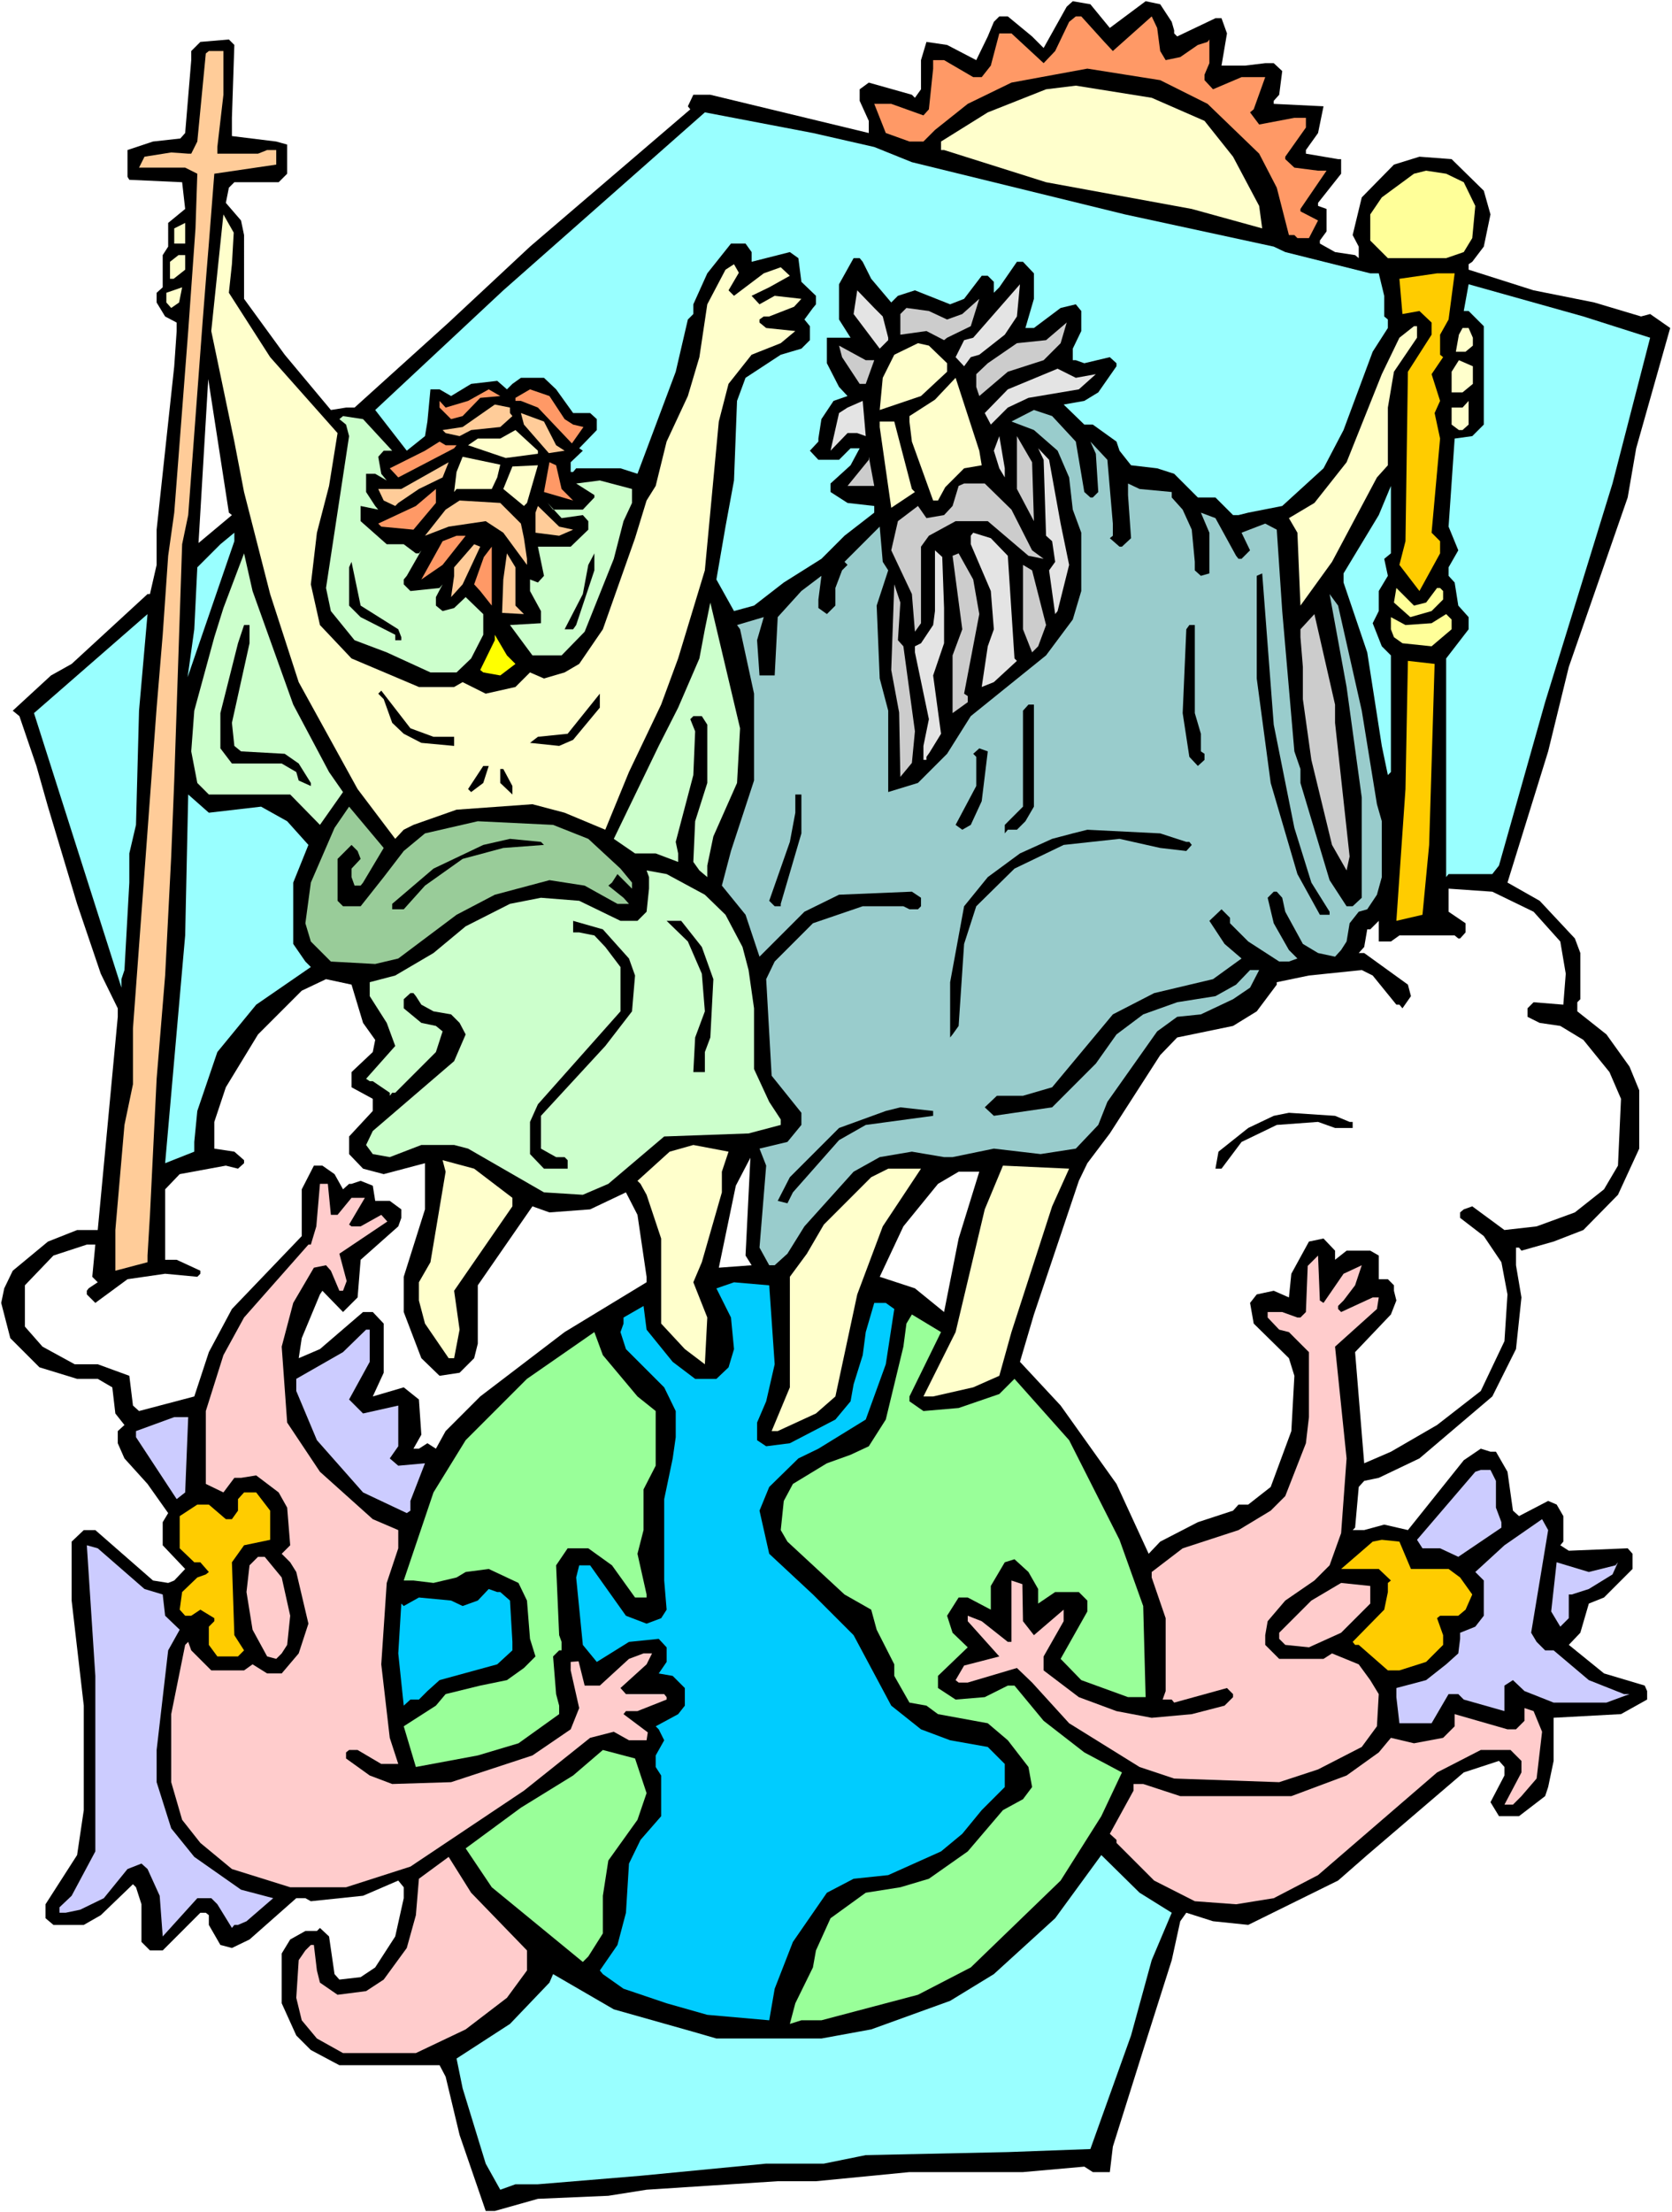 <?xml version="1.0" encoding="UTF-8" standalone="no"?>
<svg
   version="1.0"
   width="117.737mm"
   height="155.711mm"
   id="svg117"
   sodipodi:docname="Jesus &amp; God in Heaven.wmf"
   xmlns:inkscape="http://www.inkscape.org/namespaces/inkscape"
   xmlns:sodipodi="http://sodipodi.sourceforge.net/DTD/sodipodi-0.dtd"
   xmlns="http://www.w3.org/2000/svg"
   xmlns:svg="http://www.w3.org/2000/svg">
  <rect width="100%" height="100%" fill="#808080" stroke="none"/>
  <sodipodi:namedview
     id="namedview117"
     pagecolor="#ffffff"
     bordercolor="#000000"
     borderopacity="0.25"
     inkscape:showpageshadow="2"
     inkscape:pageopacity="0.0"
     inkscape:pagecheckerboard="0"
     inkscape:deskcolor="#d1d1d1"
     inkscape:document-units="mm" />
  <defs
     id="defs1">
    <pattern
       id="WMFhbasepattern"
       patternUnits="userSpaceOnUse"
       width="6"
       height="6"
       x="0"
       y="0" />
  </defs>
  <path
     style="fill:#ffffff;fill-opacity:1;fill-rule:evenodd;stroke:none"
     d="M 0,588.515 H 444.99 V 0 H 0 Z"
     id="path1" />
  <path
     style="fill:#000000;fill-opacity:1;fill-rule:evenodd;stroke:none"
     d="m 295.367,7.433 9.533,-7.11 3.878,0.808 3.07,4.686 0.646,2.262 v 0.808 l 0.808,0.808 10.18,-4.848 h 1.616 l 1.454,4.04 -1.454,8.564 h 6.302 l 5.332,-0.646 h 2.262 l 2.262,2.101 -0.808,6.302 -1.454,1.616 v 0.808 l 13.25,0.646 -1.454,7.11 -3.232,4.525 v 0.97 l 8.564,1.454 h 0.808 v 3.878 l -6.14,7.756 v 0.808 l 2.262,0.808 v 5.979 l -1.777,2.424 v 0.808 l 4.039,2.262 5.332,0.808 0.969,0.808 v -3.07 l -1.616,-3.07 2.424,-10.019 8.564,-8.726 6.786,-2.101 8.564,0.646 8.564,8.403 1.777,6.302 -1.777,8.564 -3.07,4.04 -0.969,0.646 v 1.454 l 17.289,5.494 16.158,3.232 12.442,3.717 2.424,-0.646 5.332,3.717 -9.048,31.995 -2.262,13.089 -15.673,45.084 -5.494,22.461 -10.826,34.904 8.564,4.848 9.372,10.019 1.454,3.878 v 12.281 l -0.808,0.808 v 2.424 l 7.756,6.14 6.14,8.564 2.585,6.302 v 15.513 l -5.655,12.281 -9.21,9.372 -7.917,3.07 -8.564,2.424 -0.646,-0.808 h -0.808 v 4.686 l 1.454,8.564 -1.454,13.735 -6.302,12.604 -19.39,16.482 -10.826,5.171 -3.878,0.808 -1.454,1.616 -0.969,10.827 -0.646,0.646 h 3.07 l 5.332,-1.454 6.302,1.454 14.865,-18.583 4.524,-3.07 2.585,0.808 h 1.454 l 3.07,5.333 1.454,10.342 1.616,1.454 7.756,-4.04 2.262,0.97 1.777,3.07 v 6.787 l -0.808,0.97 2.262,1.454 15.673,-0.646 1.293,1.454 v 4.04 l -7.594,7.595 -4.039,1.616 -2.262,7.756 -3.07,3.232 9.372,7.595 10.826,3.232 0.646,1.454 v 2.262 l -6.948,3.878 -17.935,0.97 v 11.473 l -1.454,6.948 -0.808,2.424 -6.948,5.332 h -5.332 l -2.262,-3.717 3.716,-7.11 v -2.262 l -1.454,-1.616 -9.372,3.07 -25.691,21.976 -7.756,6.787 -23.914,11.796 -9.372,-0.97 -7.109,-2.262 -1.616,2.262 -2.262,10.342 -7.594,23.915 -8.079,25.693 -0.808,6.787 h -4.524 l -2.262,-1.454 -16.32,1.454 h -30.215 l -24.883,2.424 h -10.18 l -34.901,2.262 -10.18,1.616 -18.743,0.808 -11.472,3.232 h -2.424 l -6.948,-20.199 -3.716,-15.513 -1.616,-3.07 H 90.323 l -7.594,-4.04 -3.878,-3.878 -3.878,-8.564 v -13.25 l 2.262,-3.717 4.039,-2.262 h 3.07 l 0.808,-0.808 2.424,2.262 1.454,10.019 1.293,1.454 5.655,-0.646 3.878,-2.585 5.332,-8.241 2.262,-10.18 v -2.909 l -1.454,-1.778 -9.372,4.04 -13.896,1.454 -1.454,-0.808 h -2.424 l -12.442,10.988 -4.686,2.262 -3.07,-0.808 -3.07,-5.333 v -2.585 L 54.775,508.85 H 53.321 L 43.303,518.869 H 39.91 l -2.262,-2.262 v -10.019 l -1.454,-4.525 -0.808,-0.808 -8.564,8.241 -4.524,2.585 h -8.079 l -2.101,-1.778 v -3.717 l 8.402,-13.089 1.777,-11.958 V 453.748 L 19.066,425.793 v -15.674 l 3.232,-3.07 h 3.07 l 15.35,13.412 4.039,0.646 1.616,-0.646 2.908,-3.07 -5.978,-6.302 v -6.14 l 1.454,-2.424 -5.494,-7.756 -6.14,-6.787 -1.777,-4.04 v -3.232 l 1.777,-1.616 -2.424,-3.07 -0.808,-6.948 -3.878,-2.262 h -5.494 l -10.018,-3.07 -7.756,-7.756 -2.424,-9.372 0.808,-3.878 2.262,-4.686 9.372,-7.756 7.756,-3.07 h 5.494 l 5.332,-56.718 v -2.262 l -4.524,-9.211 -6.302,-18.583 -7.756,-25.855 -3.07,-10.827 -4.524,-13.25 -1.777,-1.454 10.18,-9.372 5.494,-3.07 20.197,-18.583 h 0.646 l 1.777,-7.756 v -9.372 l 4.686,-43.468 0.646,-9.372 v -2.262 l -3.07,-1.616 -2.262,-3.717 v -2.585 l 1.616,-1.454 V 67.868 l 1.454,-2.262 V 59.304 l 4.524,-3.717 -0.808,-7.11 -14.057,-0.646 -0.485,-0.808 v -7.11 l 6.786,-2.262 7.271,-0.808 1.293,-1.454 1.616,-19.391 v -2.424 l 2.424,-2.424 7.594,-0.646 1.454,1.454 -0.646,19.391 v 4.848 l 11.795,1.454 2.908,0.808 v 7.756 l -2.262,2.262 H 62.37 l -1.454,1.454 -0.808,4.04 4.039,4.686 0.808,3.878 V 79.503 l 10.826,14.866 12.28,14.705 4.039,-0.646 h 2.262 l 25.045,-22.623 21.652,-20.199 42.657,-36.52 -0.646,-0.808 1.454,-3.07 h 4.524 l 42.172,10.18 v -3.232 l -2.424,-5.333 v -3.07 l 2.424,-1.778 11.472,3.232 0.808,0.808 1.616,-2.262 v -7.756 l 1.454,-4.848 5.494,0.808 7.756,4.04 3.07,-6.302 1.616,-3.878 1.454,-1.454 h 2.262 l 6.463,5.333 3.07,3.07 6.14,-10.988 1.616,-1.454 4.686,0.808 z"
     id="path2" />
  <path
     style="fill:#ff9966;fill-opacity:1;fill-rule:evenodd;stroke:none"
     d="m 293.913,11.15 2.262,2.424 10.341,-9.211 1.454,3.07 0.808,6.14 1.454,2.424 3.878,-0.808 4.686,-3.232 2.585,-0.808 0.485,-0.646 v 6.302 l -1.293,3.07 v 1.454 l 2.262,2.424 7.594,-3.232 h 6.302 l -3.07,8.564 -0.969,0.808 2.424,3.232 9.372,-1.778 h 3.07 v 2.585 l -5.494,7.756 v 0.646 l 2.424,2.262 6.302,0.808 h 2.262 l -6.948,10.18 v 0.646 l 4.686,2.424 -2.424,4.686 h -3.07 l -0.808,-0.808 h -1.454 l -3.232,-12.604 -4.686,-9.049 -13.734,-13.25 -12.603,-6.302 -19.39,-3.07 -20.197,3.717 -11.634,5.656 -8.725,6.948 -3.07,3.07 h -3.716 l -6.302,-2.262 -3.07,-7.756 h 4.524 l 8.564,3.07 1.454,-1.616 1.131,-10.827 v -2.262 h 2.908 l 7.756,4.525 h 2.262 l 2.424,-3.07 2.262,-8.564 h 3.232 l 8.564,7.918 3.07,-3.232 3.716,-7.756 1.777,-1.454 h 1.454 z"
     id="path3" />
  <path
     style="fill:#ffcc99;fill-opacity:1;fill-rule:evenodd;stroke:none"
     d="m 59.461,25.208 -1.616,13.897 v 1.778 h 10.826 l 2.424,-0.97 h 2.424 v 3.878 l -16.481,2.424 -1.454,18.583 -0.646,7.918 -0.969,12.281 -3.878,52.032 -1.616,7.756 -2.101,62.859 -0.808,20.199 -1.616,31.672 -2.262,27.47 -1.777,36.196 -0.646,10.827 v 1.778 l -8.564,2.262 v -10.827 l 2.424,-27.955 2.262,-10.827 v -14.866 l 6.302,-85.32 1.616,-19.391 1.454,-21.007 1.616,-11.473 3.716,-48.316 1.939,-27.309 0.485,-14.543 -3.232,-1.616 H 37.002 l 1.454,-2.909 7.11,-1.131 4.524,0.323 h 0.808 l 1.616,-3.232 2.262,-23.431 0.808,-0.646 h 3.878 z"
     id="path4" />
  <path
     style="fill:#ffffcc;fill-opacity:1;fill-rule:evenodd;stroke:none"
     d="m 320.574,32.157 7.594,9.534 6.948,13.089 0.808,5.979 -18.743,-5.171 -38.779,-7.11 -27.145,-8.564 h -0.808 V 37.651 l 12.442,-7.756 15.512,-6.14 7.917,-0.97 20.197,3.232 z"
     id="path5" />
  <path
     style="fill:#99ffff;fill-opacity:1;fill-rule:evenodd;stroke:none"
     d="m 232.675,39.105 10.018,4.04 56.714,13.897 39.587,8.564 3.07,1.454 22.621,5.656 h 2.262 l 1.454,5.979 v 5.494 l 0.969,0.808 v 2.262 l -4.039,6.302 -7.756,20.845 -5.332,10.18 -10.987,10.019 -9.048,1.778 -2.585,0.646 h -1.454 l -4.686,-4.686 h -4.686 l -6.302,-6.302 -4.524,-1.454 -6.948,-0.808 -3.07,-3.878 -0.808,-2.424 -6.302,-4.525 h -2.262 l -5.494,-5.333 5.494,-0.97 3.716,-2.262 4.847,-6.948 v -0.808 l -1.777,-1.616 -6.786,1.616 -2.262,-0.808 h -0.808 v -3.07 l 2.262,-4.686 v -5.333 l -1.454,-1.778 -4.039,0.97 -7.11,5.333 h -2.262 l 2.262,-7.756 v -6.787 l -2.908,-3.07 h -1.616 l -4.686,6.787 -1.454,1.454 v -2.909 l -1.616,-1.616 h -1.616 l -4.686,6.14 -3.716,1.454 -9.372,-3.717 -4.524,1.454 -1.777,1.778 -5.332,-6.302 -2.262,-4.525 -0.808,-0.97 h -1.616 l -3.878,6.948 v 9.372 l 3.07,4.848 h -6.302 v 6.787 l 3.232,6.302 2.262,2.424 -3.716,1.293 -3.232,4.848 -0.808,5.171 v 0.808 l -2.262,2.424 2.262,2.424 h 5.494 l 3.07,-3.07 h 2.424 l -2.424,4.525 -5.332,4.848 v 2.262 l 4.524,2.909 7.109,0.808 v 1.778 l -7.917,6.14 -6.14,6.14 -10.018,6.302 -7.917,6.14 -5.332,1.454 -4.686,-8.403 2.424,-14.058 2.262,-12.281 0.808,-21.168 2.262,-6.14 9.372,-6.14 5.494,-1.616 2.262,-2.262 V 86.774 l -1.454,-1.778 2.262,-3.07 0.808,-0.97 v -2.262 l -3.878,-3.717 -0.808,-6.302 -2.262,-1.616 -10.18,2.585 v -2.585 l -1.616,-2.262 h -3.878 l -6.302,7.918 -3.716,8.241 v 2.585 l -1.454,1.454 -3.232,13.897 -10.18,27.147 -4.524,-1.454 H 153.339 l -0.808,0.97 h -0.646 v -2.585 l 3.232,-3.07 -0.969,-0.646 4.686,-4.848 v -2.909 l -1.777,-1.616 h -4.524 l -4.524,-6.302 -3.232,-3.07 h -6.14 l -2.262,1.616 -1.454,1.454 -2.585,-2.262 -6.948,0.808 -5.332,3.232 -3.07,-1.778 h -2.424 l -0.808,8.564 -0.646,3.878 -4.847,3.878 -8.402,-10.827 34.093,-31.833 53.644,-47.346 28.761,5.494 z"
     id="path6" />
  <path
     style="fill:#ffff99;fill-opacity:1;fill-rule:evenodd;stroke:none"
     d="m 389.568,48.477 3.07,6.302 -0.808,8.564 -2.262,3.717 -4.686,1.616 h -15.512 l -4.686,-4.686 v -6.948 l 3.07,-4.525 8.564,-6.302 3.232,-0.808 5.332,0.808 z"
     id="path7" />
  <path
     style="fill:#ffffcc;fill-opacity:1;fill-rule:evenodd;stroke:none"
     d="m 61.723,70.292 -0.808,7.595 10.987,17.129 17.935,20.199 -2.262,14.058 -3.232,12.443 -1.616,13.735 2.424,10.827 8.402,8.888 17.935,7.595 h 9.372 l 2.262,-1.293 6.14,3.07 7.917,-1.778 3.878,-3.878 3.716,1.616 5.494,-1.616 3.878,-2.262 6.302,-9.211 8.564,-24.239 3.07,-10.019 2.424,-3.878 2.908,-11.796 5.655,-12.119 3.07,-10.342 2.101,-14.058 4.847,-9.211 2.262,-1.454 1.293,2.262 -2.747,4.686 1.454,1.454 7.917,-5.979 4.524,-1.616 2.424,2.262 -5.494,3.07 -4.686,2.262 2.101,2.262 4.039,-2.262 7.109,0.808 -1.939,2.101 -6.625,2.585 h -1.454 l -1.131,0.808 v 0.808 l 1.777,1.454 7.756,0.808 -3.878,3.232 -7.756,3.07 -6.14,7.756 -2.585,10.019 -3.716,39.59 -7.11,23.431 -4.524,12.281 -8.564,17.937 -6.302,15.351 -10.826,-4.525 -8.564,-2.262 -20.197,1.454 -11.472,4.04 -2.585,1.293 -2.262,2.424 -10.018,-13.25 -15.673,-28.44 -7.594,-23.431 -6.948,-27.147 -2.585,-13.412 -6.14,-29.41 3.232,-31.025 2.747,4.848 z"
     id="path8" />
  <path
     style="fill:#ffffcc;fill-opacity:1;fill-rule:evenodd;stroke:none"
     d="M 46.373,64.798 V 60.758 l 2.908,-1.454 v 5.494 z"
     id="path9" />
  <path
     style="fill:#ffffcc;fill-opacity:1;fill-rule:evenodd;stroke:none"
     d="m 49.282,71.746 -3.07,2.424 H 45.242 V 69.646 L 47.504,67.868 h 1.777 z"
     id="path10" />
  <path
     style="fill:#ffcc00;fill-opacity:1;fill-rule:evenodd;stroke:none"
     d="m 385.529,84.997 -2.262,4.04 v 5.333 l 0.808,0.646 -3.07,4.525 2.262,7.11 -1.454,3.232 1.454,6.787 -2.262,25.047 2.262,2.262 v 3.232 l -5.494,10.019 -5.332,-6.948 1.616,-6.302 0.646,-45.084 6.302,-9.857 v -3.232 l -3.232,-3.07 -4.524,0.808 -0.808,-9.372 10.018,-1.454 h 4.686 z"
     id="path11" />
  <path
     style="fill:#e4e4e4;fill-opacity:1;fill-rule:evenodd;stroke:none"
     d="m 267.414,89.037 -6.786,5.333 -2.262,0.646 -1.777,2.424 -2.262,-2.424 2.262,-4.525 2.424,-0.646 12.442,-14.22 -0.808,8.564 z"
     id="path12" />
  <path
     style="fill:#99ffff;fill-opacity:1;fill-rule:evenodd;stroke:none"
     d="m 439.173,89.845 -10.018,38.782 -17.935,58.173 -12.28,43.468 -1.777,2.262 h -11.634 l -0.646,0.808 v -58.173 l 5.978,-7.756 v -3.232 l -2.747,-3.07 -0.969,-6.14 -1.616,-1.778 v -2.262 l 2.585,-4.525 -2.585,-6.302 1.616,-23.431 4.686,-0.646 3.07,-3.07 V 86.774 l -4.039,-4.04 h -1.293 l 1.293,-7.11 30.539,8.564 z"
     id="path13" />
  <path
     style="fill:#ffffcc;fill-opacity:1;fill-rule:evenodd;stroke:none"
     d="m 45.565,81.927 -1.293,-1.454 v -2.585 l 4.201,-1.454 -0.808,4.04 z"
     id="path14" />
  <path
     style="fill:#e4e4e4;fill-opacity:1;fill-rule:evenodd;stroke:none"
     d="m 234.937,84.189 1.454,5.656 v 0.646 l -2.262,2.262 -6.948,-9.211 0.969,-6.302 4.524,4.686 z"
     id="path15" />
  <path
     style="fill:#cccccc;fill-opacity:1;fill-rule:evenodd;stroke:none"
     d="m 252.064,89.845 -0.808,0.646 -4.686,-2.424 -6.948,0.97 v -5.494 l 1.616,-1.616 5.978,0.808 4.847,2.262 4.039,-1.454 4.524,-4.04 -2.262,7.272 z"
     id="path16" />
  <path
     style="fill:#cccccc;fill-opacity:1;fill-rule:evenodd;stroke:none"
     d="m 277.755,95.824 -9.533,3.07 -7.594,6.464 -0.808,-2.424 v -3.393 l 3.07,-2.909 7.756,-5.333 7.756,-0.808 5.494,-4.686 -1.616,5.494 z"
     id="path17" />
  <path
     style="fill:#ffffcc;fill-opacity:1;fill-rule:evenodd;stroke:none"
     d="m 377.127,89.845 -6.14,9.049 -1.616,9.534 v 15.351 l -2.908,3.232 -11.957,22.461 -8.402,11.635 -0.808,-19.391 -2.262,-3.878 6.786,-4.04 8.564,-10.827 9.372,-23.431 4.686,-9.695 3.878,-3.07 h 0.808 z"
     id="path18" />
  <path
     style="fill:#ffffcc;fill-opacity:1;fill-rule:evenodd;stroke:none"
     d="m 391.992,89.845 v 2.101 l -1.939,1.616 h -2.585 l 0.808,-4.525 0.969,-1.778 h 1.616 z"
     id="path19" />
  <path
     style="fill:#ffffcc;fill-opacity:1;fill-rule:evenodd;stroke:none"
     d="m 252.064,96.631 v 2.262 l -6.948,6.464 -10.987,3.717 0.808,-8.564 3.07,-6.14 6.302,-3.07 2.908,0.646 z"
     id="path20" />
  <path
     style="fill:#cccccc;fill-opacity:1;fill-rule:evenodd;stroke:none"
     d="m 232.675,95.824 -2.262,6.302 h -1.616 l -4.686,-7.11 -0.808,-3.07 7.109,3.878 z"
     id="path21" />
  <path
     style="fill:#ffffcc;fill-opacity:1;fill-rule:evenodd;stroke:none"
     d="m 391.992,102.126 -2.747,2.262 h -2.908 v -5.494 l 1.939,-3.07 3.716,1.616 z"
     id="path22" />
  <path
     style="fill:#e4e4e4;fill-opacity:1;fill-rule:evenodd;stroke:none"
     d="m 291.651,99.54 -4.524,4.04 -13.411,2.262 -5.494,2.585 -4.524,4.525 -1.616,-3.07 6.14,-6.302 13.25,-5.494 4.847,2.424 z"
     id="path23" />
  <path
     style="fill:#ffffcc;fill-opacity:1;fill-rule:evenodd;stroke:none"
     d="m 261.274,123.779 -4.686,0.808 -5.009,5.009 -1.939,3.555 h -1.293 l -5.655,-15.674 -0.646,-5.332 v -1.454 l 6.786,-4.363 5.494,-5.817 6.302,19.391 z"
     id="path24" />
  <path
     style="fill:#ff9966;fill-opacity:1;fill-rule:evenodd;stroke:none"
     d="m 127.809,105.842 -4.686,4.848 -3.07,0.808 -3.07,-3.07 v -1.778 l 1.616,1.778 5.978,-1.778 5.494,-3.07 3.07,1.778 z"
     id="path25" />
  <path
     style="fill:#ff9966;fill-opacity:1;fill-rule:evenodd;stroke:none"
     d="m 150.269,111.498 2.262,1.454 2.747,0.646 -3.07,4.363 -9.048,-9.534 -4.524,-1.778 h -1.454 v -0.808 l 3.878,-2.262 5.171,1.778 z"
     id="path26" />
  <path
     style="fill:#e4e4e4;fill-opacity:1;fill-rule:evenodd;stroke:none"
     d="m 228.15,115.214 h -2.585 l -4.524,4.686 2.262,-10.019 2.262,-1.454 4.039,-1.778 0.808,9.372 z"
     id="path27" />
  <path
     style="fill:#ffffcc;fill-opacity:1;fill-rule:evenodd;stroke:none"
     d="m 389.245,114.407 h -0.969 l -1.939,-1.454 v -4.525 h 2.908 l 1.616,-1.778 v 6.302 z"
     id="path28" />
  <path
     style="fill:#ffffff;fill-opacity:1;fill-rule:evenodd;stroke:none"
     d="m 61.723,137.029 -8.887,7.433 2.585,-43.63 5.494,35.55 z"
     id="path29" />
  <path
     style="fill:#ffcc99;fill-opacity:1;fill-rule:evenodd;stroke:none"
     d="m 135.727,109.882 0.646,0.808 -3.232,2.909 -7.756,0.808 -3.07,1.616 -3.716,-0.808 -0.808,-0.808 5.332,-0.808 8.564,-5.979 4.039,0.808 z"
     id="path30" />
  <path
     style="fill:#99cccc;fill-opacity:1;fill-rule:evenodd;stroke:none"
     d="m 286.319,117.477 2.262,13.412 1.616,1.454 h 0.646 l 1.454,-1.454 -0.646,-10.18 -1.454,-3.232 4.524,4.848 1.454,16.967 v 3.232 l -0.808,0.646 2.585,2.262 h 0.646 l 2.424,-2.262 -0.808,-11.473 v -3.07 l 3.07,1.454 8.564,0.808 v 1.454 l 2.908,3.232 2.424,5.332 0.808,8.564 v 2.262 l 1.616,1.454 2.262,-0.646 v -10.827 l -2.262,-5.333 3.878,1.454 5.494,10.019 0.646,0.808 h 0.808 l 2.262,-2.262 -2.262,-4.686 6.302,-2.424 3.07,1.616 1.454,21.653 3.232,37.328 1.616,4.686 v 3.717 l 7.756,25.855 4.524,6.948 h 1.616 l 2.424,-2.262 v -26.663 l -4.039,-29.41 -4.524,-24.723 2.262,3.07 6.302,27.955 4.039,24.885 1.293,4.525 v 14.866 l -1.293,4.686 -2.585,3.878 -2.262,0.646 -2.424,3.07 -0.808,4.848 -1.454,2.262 -1.616,1.778 -4.524,-0.97 -4.039,-2.424 -4.686,-8.564 -0.808,-3.717 -1.454,-1.616 h -0.808 l -1.616,1.616 1.616,6.787 4.039,7.11 2.262,2.262 -2.262,0.808 h -2.585 l -8.241,-5.333 -4.847,-4.848 v -1.454 l -2.262,-2.262 -3.232,3.07 4.039,6.14 4.524,3.878 -7.594,5.494 -15.673,3.717 -10.987,5.656 -16.158,19.391 -7.756,2.262 h -6.948 l -3.232,3.07 2.424,2.262 15.512,-2.262 11.634,-11.635 5.494,-7.756 7.11,-5.332 9.048,-3.232 10.18,-1.616 5.494,-3.07 3.716,-3.878 h 2.424 l -2.424,4.686 -4.524,3.07 -8.564,4.04 -6.302,0.646 -5.332,3.878 -13.25,18.745 -2.424,6.14 -5.978,6.302 -9.372,1.454 -12.442,-1.454 -10.987,2.262 h -2.262 l -8.564,-1.454 -8.564,1.454 -6.948,3.878 -13.088,14.543 -4.524,7.272 -3.393,3.07 h -1.454 l -2.585,-4.686 1.777,-21.815 -1.777,-4.525 7.433,-1.778 3.716,-4.525 v -3.232 l -7.917,-9.857 -1.454,-25.693 2.262,-4.686 10.18,-10.18 13.25,-4.525 h 10.826 l 1.616,0.808 h 2.262 l 0.808,-0.808 v -2.262 l -2.424,-1.616 -19.39,0.808 -9.21,4.525 -11.957,11.958 -3.716,-11.15 -6.302,-7.756 2.424,-9.211 6.14,-18.745 v -23.108 l -3.716,-17.129 -0.808,-1.131 7.109,-2.101 -1.777,6.14 0.646,9.372 h 4.039 l 0.808,-15.513 6.302,-6.948 5.332,-4.04 -0.808,6.302 v 2.262 l 2.262,1.616 2.262,-2.262 v -4.686 l 1.777,-4.686 1.454,-1.454 -0.808,-0.808 9.372,-9.372 0.808,9.372 1.454,2.262 -3.07,9.372 0.808,19.391 2.262,8.564 v 21.653 l 7.917,-2.424 7.756,-7.756 6.302,-10.019 20.036,-16.159 7.109,-9.534 2.262,-7.595 v -15.513 l -2.262,-6.14 -0.969,-8.564 -3.07,-7.11 -6.302,-5.494 -5.978,-2.262 5.978,-3.07 4.847,1.616 z"
     id="path31" />
  <path
     style="fill:#ffcc99;fill-opacity:1;fill-rule:evenodd;stroke:none"
     d="m 148.007,118.446 2.262,1.454 -4.201,0.646 -6.625,-7.595 -0.808,-3.07 6.14,2.262 z"
     id="path32" />
  <path
     style="fill:#ccffcc;fill-opacity:1;fill-rule:evenodd;stroke:none"
     d="m 104.38,119.901 h -2.262 l -1.454,1.616 0.808,4.525 1.454,1.778 -3.07,-1.778 h -2.424 v 4.848 l 2.424,3.717 0.808,0.97 -4.686,-0.97 v 4.04 l 6.948,6.14 h 4.524 l 3.232,2.424 h 0.808 l 0.646,-0.808 -3.878,6.787 -0.808,0.97 v 1.293 l 1.777,1.778 7.756,-0.808 0.808,-0.97 -1.777,3.393 v 2.262 l 1.777,1.454 3.07,-0.808 3.07,-2.909 4.686,4.525 v 5.494 l -3.232,6.302 -3.878,3.717 h -6.948 l -11.634,-5.333 -8.564,-3.232 -6.302,-7.756 -1.293,-6.14 6.14,-40.398 -0.808,-3.07 -1.777,-1.454 0.969,-0.808 5.332,0.808 z"
     id="path33" />
  <path
     style="fill:#ffffcc;fill-opacity:1;fill-rule:evenodd;stroke:none"
     d="m 242.692,130.081 0.808,0.808 -6.302,4.201 -3.07,-21.492 v -1.454 h 3.878 z"
     id="path34" />
  <path
     style="fill:#ffffcc;fill-opacity:1;fill-rule:evenodd;stroke:none"
     d="m 143.159,120.709 -8.564,1.131 -10.018,-3.393 2.585,-1.778 h 5.978 l 4.039,-2.262 5.978,5.494 z"
     id="path35" />
  <path
     style="fill:#e4e4e4;fill-opacity:1;fill-rule:evenodd;stroke:none"
     d="m 267.414,127.011 -1.454,-2.424 -1.454,-4.686 1.454,-3.878 1.454,8.564 z"
     id="path36" />
  <path
     style="fill:#cccccc;fill-opacity:1;fill-rule:evenodd;stroke:none"
     d="m 275.17,138.645 -4.524,-8.564 v -14.058 l 4.039,6.948 z"
     id="path37" />
  <path
     style="fill:#ff9966;fill-opacity:1;fill-rule:evenodd;stroke:none"
     d="m 121.508,118.446 -0.646,0.808 -14.865,7.756 -2.262,-2.424 9.372,-4.686 3.878,-2.424 1.616,0.97 z"
     id="path38" />
  <path
     style="fill:#e4e4e4;fill-opacity:1;fill-rule:evenodd;stroke:none"
     d="m 282.279,139.292 2.262,10.988 -3.07,12.281 -0.646,0.808 -1.616,-11.635 1.616,-2.262 -0.808,-5.494 -1.616,-1.454 -0.646,-20.199 -1.454,-3.07 2.908,3.07 z"
     id="path39" />
  <path
     style="fill:#ffffcc;fill-opacity:1;fill-rule:evenodd;stroke:none"
     d="m 132.334,127.011 -1.454,3.07 h -9.372 l -0.646,0.808 0.646,-5.333 1.616,-4.04 10.018,2.101 z"
     id="path40" />
  <path
     style="fill:#cccccc;fill-opacity:1;fill-rule:evenodd;stroke:none"
     d="m 225.565,129.273 5.655,-6.948 v -0.808 l 1.454,7.756 z"
     id="path41" />
  <path
     style="fill:#ffcc99;fill-opacity:1;fill-rule:evenodd;stroke:none"
     d="m 111.49,130.081 -5.494,3.717 -0.808,0.808 -3.07,-1.454 -1.454,-3.07 h 6.14 l 12.603,-7.11 -1.616,4.04 z"
     id="path42" />
  <path
     style="fill:#ff9966;fill-opacity:1;fill-rule:evenodd;stroke:none"
     d="m 149.461,130.081 3.07,3.07 -7.756,-2.262 1.454,-7.918 1.777,0.808 z"
     id="path43" />
  <path
     style="fill:#ffffcc;fill-opacity:1;fill-rule:evenodd;stroke:none"
     d="m 139.443,134.605 -5.494,-4.525 2.424,-5.979 6.786,-0.323 -2.908,10.019 z"
     id="path44" />
  <path
     style="fill:#ccffcc;fill-opacity:1;fill-rule:evenodd;stroke:none"
     d="m 168.204,133.797 -2.262,4.848 -2.585,10.019 -7.756,19.391 -6.14,6.302 h -7.756 l -5.978,-8.08 8.241,-0.485 v -3.232 l -2.908,-5.332 v -3.07 l 2.101,0.808 1.616,-1.778 -1.616,-7.756 h 8.725 l 4.686,-4.525 v -2.262 l -1.454,-1.616 -5.655,0.808 -3.716,-4.04 1.454,1.778 h 7.917 l 3.07,-3.232 v -0.646 l -4.847,-3.07 6.302,-0.808 8.564,2.262 z"
     id="path45" />
  <path
     style="fill:#cccccc;fill-opacity:1;fill-rule:evenodd;stroke:none"
     d="m 269.192,135.575 5.494,10.827 3.07,2.262 -4.039,-0.808 -10.826,-9.211 h -8.564 l -7.109,3.878 -2.101,2.909 v 20.36 l -1.616,2.262 -0.808,-10.019 -5.494,-11.635 1.777,-7.756 5.332,-4.04 2.262,3.232 4.686,-0.808 2.262,-2.424 1.616,-5.333 1.454,-0.646 h 5.494 z"
     id="path46" />
  <path
     style="fill:#99ffff;fill-opacity:1;fill-rule:evenodd;stroke:none"
     d="m 368.401,148.664 0.969,4.525 -2.424,4.04 v 5.332 l -1.616,3.232 2.424,6.14 2.424,2.424 v 31.025 l -0.808,0.808 -1.616,-7.756 -3.878,-24.885 -6.302,-18.583 v -2.424 l 9.372,-15.513 3.232,-7.756 v 17.937 z"
     id="path47" />
  <path
     style="fill:#ff9966;fill-opacity:1;fill-rule:evenodd;stroke:none"
     d="m 110.036,140.907 -8.564,-0.808 -0.808,-0.808 10.018,-4.686 5.332,-4.525 v 3.717 z"
     id="path48" />
  <path
     style="fill:#ffcc99;fill-opacity:1;fill-rule:evenodd;stroke:none"
     d="m 138.635,139.292 0.808,3.878 0.808,5.494 v 1.616 l -6.302,-8.564 -4.686,-3.07 -9.856,1.454 -6.302,2.424 5.494,-6.948 3.716,-2.424 10.826,0.646 z"
     id="path49" />
  <path
     style="fill:#ffcc99;fill-opacity:1;fill-rule:evenodd;stroke:none"
     d="m 152.531,140.907 -3.716,1.616 -6.302,-0.808 v -5.333 l 0.646,-1.778 5.655,5.494 z"
     id="path50" />
  <path
     style="fill:#99ffff;fill-opacity:1;fill-rule:evenodd;stroke:none"
     d="m 49.928,180.174 1.777,-12.766 0.808,-16.482 6.14,-6.14 3.716,-3.07 v 2.262 z"
     id="path51" />
  <path
     style="fill:#e4e4e4;fill-opacity:1;fill-rule:evenodd;stroke:none"
     d="m 268.222,147.856 1.777,27.309 0.646,0.646 -6.14,5.656 -3.232,1.293 1.616,-10.827 1.616,-4.525 -0.808,-10.18 -5.332,-12.443 v -2.262 l 0.646,-0.808 4.686,1.454 z"
     id="path52" />
  <path
     style="fill:#ff9966;fill-opacity:1;fill-rule:evenodd;stroke:none"
     d="m 117.791,150.28 -5.655,3.878 5.655,-10.18 3.716,-1.454 h 2.424 z"
     id="path53" />
  <path
     style="fill:#ffcc99;fill-opacity:1;fill-rule:evenodd;stroke:none"
     d="m 123.124,155.451 -3.07,3.393 0.808,-5.656 v -2.262 l 5.332,-6.14 1.616,0.646 z"
     id="path54" />
  <path
     style="fill:#ff9966;fill-opacity:1;fill-rule:evenodd;stroke:none"
     d="m 127.809,157.228 -1.616,-1.778 2.585,-7.272 2.101,-2.747 v 15.674 z"
     id="path55" />
  <path
     style="fill:#e4e4e4;fill-opacity:1;fill-rule:evenodd;stroke:none"
     d="m 251.256,161.753 v 9.372 l -2.908,8.564 2.101,15.513 -3.07,5.009 -0.808,1.131 v 0.808 h -0.808 v -3.717 l 1.454,-7.11 -3.716,-17.775 v -1.616 l 1.616,-0.808 3.232,-4.848 0.485,-3.717 v -16.159 l 1.939,1.778 z"
     id="path56" />
  <path
     style="fill:#ccffcc;fill-opacity:1;fill-rule:evenodd;stroke:none"
     d="m 78.043,187.446 9.533,17.937 3.716,5.333 -6.14,8.726 -7.917,-8.08 H 55.583 l -3.07,-3.07 -1.616,-8.403 0.808,-10.827 5.332,-19.553 2.424,-7.756 5.494,-14.543 2.262,10.019 z"
     id="path57" />
  <path
     style="fill:#ffcc99;fill-opacity:1;fill-rule:evenodd;stroke:none"
     d="m 137.181,161.106 2.262,2.262 -5.817,-0.323 0.323,-8.888 0.969,-6.948 2.262,3.717 z"
     id="path58" />
  <path
     style="fill:#000000;fill-opacity:1;fill-rule:evenodd;stroke:none"
     d="m 153.339,166.277 -0.808,1.131 h -2.262 l 4.847,-9.372 1.454,-7.756 1.616,-3.07 v 4.525 z"
     id="path59" />
  <path
     style="fill:#cccccc;fill-opacity:1;fill-rule:evenodd;stroke:none"
     d="m 260.628,163.369 -4.039,21.168 0.969,0.646 v 1.616 l -4.039,2.909 v -15.351 l 2.585,-6.948 -2.585,-19.553 1.616,-0.646 3.878,6.948 z"
     id="path60" />
  <path
     style="fill:#000000;fill-opacity:1;fill-rule:evenodd;stroke:none"
     d="m 105.996,167.408 0.808,2.101 v 0.808 h -1.616 v -1.454 l -9.21,-4.686 -3.07,-3.07 V 150.926 l 0.646,-1.454 2.424,11.635 z"
     id="path61" />
  <path
     style="fill:#cccccc;fill-opacity:1;fill-rule:evenodd;stroke:none"
     d="m 278.402,166.277 -2.101,5.656 -1.616,1.616 -2.424,-6.14 v -17.129 l 2.424,1.454 z"
     id="path62" />
  <path
     style="fill:#000000;fill-opacity:1;fill-rule:evenodd;stroke:none"
     d="m 344.488,220.249 4.524,14.543 4.847,7.756 v 0.808 h -2.585 l -5.978,-10.827 -7.109,-24.239 -3.716,-27.794 v -27.309 l 1.454,-0.646 3.07,40.236 z"
     id="path63" />
  <path
     style="fill:#cccccc;fill-opacity:1;fill-rule:evenodd;stroke:none"
     d="m 238.976,170.317 1.454,1.616 3.07,22.623 -0.808,8.403 -3.07,3.717 -0.323,-17.129 -2.101,-11.311 0.808,-22.784 1.616,4.848 z"
     id="path64" />
  <path
     style="fill:#ffff99;fill-opacity:1;fill-rule:evenodd;stroke:none"
     d="m 379.55,160.298 2.908,-3.878 h 0.808 l 0.808,0.808 v 2.262 l -3.07,3.07 -5.655,1.616 -4.363,-3.878 0.646,-3.878 4.686,4.686 z"
     id="path65" />
  <path
     style="fill:#ccffcc;fill-opacity:1;fill-rule:evenodd;stroke:none"
     d="m 196.158,208.291 -6.302,14.22 -1.616,7.756 v 3.07 l -2.101,-1.778 -1.616,-2.262 0.485,-10.827 3.232,-10.18 V 192.778 l -1.454,-2.262 h -2.262 l -0.808,0.808 1.293,3.232 -0.485,11.635 -4.686,17.775 0.646,3.07 v 2.262 l -5.978,-2.262 h -5.494 l -5.655,-3.878 11.957,-24.723 5.171,-10.18 5.655,-13.089 1.454,-7.756 1.454,-7.11 7.917,33.449 z"
     id="path66" />
  <path
     style="fill:#99ffff;fill-opacity:1;fill-rule:evenodd;stroke:none"
     d="m 36.194,219.441 -1.777,7.595 v 7.756 l -1.293,23.269 -0.808,2.424 v 2.262 L 9.048,189.708 39.264,163.369 37.002,189.062 Z"
     id="path67" />
  <path
     style="fill:#cccccc;fill-opacity:1;fill-rule:evenodd;stroke:none"
     d="m 355.313,192.293 3.878,35.55 -0.808,3.717 -3.878,-6.787 -5.494,-22.623 -2.262,-16.159 v -8.564 l -0.646,-7.918 v -2.101 l 3.716,-4.04 5.494,24.077 z"
     id="path68" />
  <path
     style="fill:#ffff99;fill-opacity:1;fill-rule:evenodd;stroke:none"
     d="m 386.337,167.408 -5.332,4.525 -7.756,-0.808 -2.262,-1.616 -0.808,-2.101 v -3.232 l 3.878,2.101 6.948,-0.485 3.878,-2.424 1.454,1.454 z"
     id="path69" />
  <path
     style="fill:#000000;fill-opacity:1;fill-rule:evenodd;stroke:none"
     d="m 66.409,171.125 -4.686,21.168 0.646,6.14 1.777,1.454 11.634,0.646 3.716,2.585 3.232,5.171 v 0.808 l -3.232,-1.454 -0.646,-2.262 -3.878,-2.262 H 61.723 l -3.07,-4.04 v -9.372 l 4.686,-18.583 1.616,-4.848 h 1.454 z"
     id="path70" />
  <path
     style="fill:#000000;fill-opacity:1;fill-rule:evenodd;stroke:none"
     d="m 317.989,189.708 1.616,5.494 v 4.686 l 0.969,0.646 v 1.616 l -1.777,1.616 -2.262,-2.424 -1.777,-11.635 0.969,-22.3 0.808,-1.131 h 1.454 z"
     id="path71" />
  <path
     style="fill:#ffff00;fill-opacity:1;fill-rule:evenodd;stroke:none"
     d="m 137.181,176.619 -4.039,3.07 -4.524,-0.808 -0.808,-0.646 3.878,-7.918 v -1.454 l 3.232,5.494 z"
     id="path72" />
  <path
     style="fill:#ffcc00;fill-opacity:1;fill-rule:evenodd;stroke:none"
     d="m 380.358,224.773 -1.777,18.583 -6.948,1.616 2.424,-35.065 0.646,-34.096 7.109,0.808 z"
     id="path73" />
  <path
     style="fill:#000000;fill-opacity:1;fill-rule:evenodd;stroke:none"
     d="m 115.368,196.01 h 5.494 v 2.424 l -8.725,-0.808 -4.686,-2.424 -3.07,-2.909 -2.262,-6.302 -1.454,-1.454 0.808,-0.808 7.756,10.019 z"
     id="path74" />
  <path
     style="fill:#000000;fill-opacity:1;fill-rule:evenodd;stroke:none"
     d="m 152.531,196.818 -3.716,1.616 -7.756,-0.808 2.101,-1.616 7.917,-0.808 8.564,-10.665 v 3.717 z"
     id="path75" />
  <path
     style="fill:#000000;fill-opacity:1;fill-rule:evenodd;stroke:none"
     d="M 275.17,190.516 V 214.593 l -2.262,3.878 -2.262,2.262 h -2.424 l -0.808,0.97 v -2.262 l 4.847,-4.848 v -25.531 l 1.454,-1.616 h 1.454 z"
     id="path76" />
  <path
     style="fill:#000000;fill-opacity:1;fill-rule:evenodd;stroke:none"
     d="m 261.274,213.139 -2.908,6.302 -2.262,1.293 -1.777,-1.293 5.494,-10.342 v -7.756 l -0.808,-0.808 1.616,-1.454 2.262,0.808 z"
     id="path77" />
  <path
     style="fill:#000000;fill-opacity:1;fill-rule:evenodd;stroke:none"
     d="m 128.617,208.291 -3.232,2.424 -0.808,-0.808 4.039,-6.14 h 1.454 z"
     id="path78" />
  <path
     style="fill:#000000;fill-opacity:1;fill-rule:evenodd;stroke:none"
     d="m 136.373,209.099 v 2.262 l -3.232,-3.07 v -3.717 h 0.808 z"
     id="path79" />
  <path
     style="fill:#99ffff;fill-opacity:1;fill-rule:evenodd;stroke:none"
     d="m 69.479,214.593 6.948,3.878 5.655,6.302 -4.039,10.019 v 16.321 l 3.232,4.686 1.454,1.454 -14.542,10.019 -10.341,12.604 -5.332,15.674 -0.808,8.241 v 2.585 l -7.756,3.07 5.332,-60.597 0.808,-37.489 5.494,4.848 z"
     id="path80" />
  <path
     style="fill:#000000;fill-opacity:1;fill-rule:evenodd;stroke:none"
     d="m 213.285,221.703 -5.494,18.745 v 0.646 h -1.616 l -1.454,-1.454 5.494,-15.674 1.454,-7.756 v -4.848 h 1.616 z"
     id="path81" />
  <path
     style="fill:#99cc99;fill-opacity:1;fill-rule:evenodd;stroke:none"
     d="m 96.625,234.792 -0.646,0.808 h -1.616 l -0.808,-2.262 v -2.262 l 2.424,-2.585 -0.808,-2.101 -1.616,-1.616 -3.716,3.717 v 11.15 l 1.454,1.454 h 4.686 l 6.14,-7.756 5.332,-6.948 5.655,-4.686 14.057,-3.232 20.036,0.97 9.372,3.717 8.564,7.918 3.07,3.717 v 1.616 l -3.878,-3.878 -1.454,2.262 -0.969,0.808 4.039,3.232 1.454,1.616 h -3.07 l -8.725,-4.848 -9.372,-1.454 -14.542,3.878 -10.18,5.332 -15.512,11.635 -6.14,1.454 -11.795,-0.646 -5.332,-5.333 -1.454,-4.848 1.454,-10.827 6.302,-14.543 3.878,-5.656 9.21,10.988 z"
     id="path82" />
  <path
     style="fill:#000000;fill-opacity:1;fill-rule:evenodd;stroke:none"
     d="m 315.726,223.965 h 0.808 l 0.646,0.808 -1.454,1.616 -6.948,-0.808 -10.826,-2.424 -14.865,1.616 -13.088,6.302 -10.18,10.019 -3.232,10.019 -1.454,21.815 -1.616,2.262 -0.646,0.808 v -14.705 l 3.716,-20.199 6.302,-7.756 8.564,-6.302 8.564,-3.878 5.494,-1.454 3.878,-0.97 19.39,0.97 z"
     id="path83" />
  <path
     style="fill:#000000;fill-opacity:1;fill-rule:evenodd;stroke:none"
     d="m 144.775,224.773 -10.826,0.808 -10.826,2.909 -10.018,7.11 -5.655,6.302 h -3.07 v -1.454 l 10.987,-9.372 13.25,-6.302 7.109,-1.616 8.241,0.808 z"
     id="path84" />
  <path
     style="fill:#ccffcc;fill-opacity:1;fill-rule:evenodd;stroke:none"
     d="m 187.594,238.024 5.494,5.332 4.524,8.564 1.616,6.14 1.454,10.18 v 16.159 l 4.039,8.726 3.07,4.686 v 1.454 l -8.564,2.262 -22.46,0.808 -14.865,12.604 -6.786,2.909 -10.341,-0.646 -20.197,-11.635 -3.716,-0.97 h -8.725 l -8.402,3.232 -4.524,-0.808 -1.777,-2.424 1.777,-3.717 21.652,-18.583 3.07,-7.11 -1.616,-3.07 -2.262,-2.262 -4.686,-0.808 -3.232,-1.778 -1.454,-2.262 -0.646,-0.808 h -0.808 l -1.777,1.616 v 2.424 l 4.686,3.878 3.878,0.808 1.777,1.454 -1.777,5.494 -10.826,10.827 h -0.808 l -0.646,0.808 v -0.808 l -4.524,-3.07 H 98.402 l -0.969,-0.646 7.756,-8.726 -2.262,-6.14 -4.524,-7.11 v -3.717 l 6.786,-1.778 10.18,-5.979 8.564,-7.11 11.795,-5.979 8.241,-1.616 10.18,0.808 10.987,5.332 h 4.524 l 2.424,-2.424 0.646,-6.14 v -3.07 l -0.646,-1.778 5.332,0.97 z"
     id="path85" />
  <path
     style="fill:#ffffff;fill-opacity:1;fill-rule:evenodd;stroke:none"
     d="m 408.15,242.548 7.109,7.918 1.454,8.564 -0.646,8.241 -7.917,-0.646 -1.616,1.616 v 2.262 l 3.232,1.616 5.494,0.808 6.14,3.717 6.948,8.564 3.07,7.11 -0.808,17.775 -3.716,6.302 -7.756,6.14 -10.18,3.717 -8.564,0.97 -8.564,-6.302 -2.262,0.808 -0.969,0.808 v 1.454 l 6.302,4.848 4.686,6.948 1.616,8.564 -0.808,12.443 -6.302,13.25 -11.634,9.049 -12.28,7.11 -7.109,3.07 -2.424,-29.571 9.533,-10.019 1.454,-3.717 -0.646,-2.585 v -1.454 l -1.616,-1.616 h -2.424 v -6.302 l -2.262,-1.293 h -6.302 l -3.07,2.424 v -2.424 l -3.07,-3.232 -3.878,0.808 -4.686,8.564 -0.646,6.302 -4.039,-1.778 -4.524,0.97 -1.777,2.262 0.969,5.494 9.372,9.211 1.454,4.686 -0.808,14.705 -5.494,14.866 -5.978,4.686 h -2.585 l -1.454,1.616 -9.372,3.07 -10.018,5.171 -3.07,3.232 -8.564,-18.583 -14.865,-20.845 -10.826,-11.635 3.716,-12.604 11.957,-35.55 2.262,-4.686 5.978,-7.918 13.411,-20.845 4.524,-4.686 14.865,-3.07 6.302,-3.878 5.332,-7.11 v -0.646 l 8.564,-1.778 14.057,-1.454 2.908,1.454 6.302,7.756 h 0.808 l 0.808,0.97 2.262,-3.232 -0.808,-3.07 -11.634,-8.403 h -1.454 l 1.454,-1.616 0.808,-4.686 h 0.808 l 2.262,-2.262 v 5.494 h 3.232 l 2.262,-1.616 h 14.704 l 0.969,0.808 h 0.485 l 1.454,-1.616 v -2.424 l -4.524,-3.07 v -6.14 l 11.634,0.808 z"
     id="path86" />
  <path
     style="fill:#000000;fill-opacity:1;fill-rule:evenodd;stroke:none"
     d="m 167.396,254.991 1.616,4.525 -0.808,9.534 -7.109,9.211 -17.127,18.583 v 8.726 l 4.039,2.262 h 2.262 l 0.808,0.808 v 2.262 h -6.302 l -3.716,-3.878 v -8.564 l 2.101,-4.686 21.975,-24.723 v -11.796 l -4.039,-5.333 -2.908,-3.07 -4.039,-0.808 h -1.616 v -3.07 l 7.917,2.262 z"
     id="path87" />
  <path
     style="fill:#000000;fill-opacity:1;fill-rule:evenodd;stroke:none"
     d="m 186.786,251.921 3.07,8.564 -0.808,15.513 -1.454,3.878 v 5.332 h -3.07 l 0.485,-9.211 2.585,-6.948 -0.808,-10.019 -3.716,-8.564 -5.655,-5.494 h 3.878 z"
     id="path88" />
  <path
     style="fill:#ffffff;fill-opacity:1;fill-rule:evenodd;stroke:none"
     d="m 96.625,272.119 3.232,4.525 -0.646,3.232 -5.655,5.332 v 4.04 l 5.655,3.07 v 3.232 l -6.302,6.787 v 4.686 l 3.716,3.878 5.494,1.454 10.987,-2.909 v 12.281 l -5.655,17.937 v 9.372 l 4.686,12.281 4.847,4.686 5.332,-0.808 3.878,-3.878 0.969,-3.878 v -15.513 l 14.542,-21.007 4.524,1.616 10.826,-0.808 9.533,-4.525 3.07,5.979 2.424,16.482 v 1.454 l -21.813,13.25 -22.46,17.129 -9.21,9.211 -2.585,4.686 -2.262,-1.454 -2.262,1.454 h -1.454 l 2.101,-3.717 -0.646,-9.372 -4.039,-3.232 -8.241,2.424 2.908,-6.302 v -13.089 l -2.908,-3.07 h -2.585 l -11.472,9.857 -5.655,2.424 0.808,-5.333 4.847,-11.635 0.646,-0.97 5.494,5.656 3.878,-3.878 0.808,-10.019 10.018,-8.888 0.808,-2.262 v -2.262 l -3.07,-2.262 h -3.878 l -0.646,-4.04 -3.232,-1.293 -2.424,0.808 h -0.646 l -1.616,1.454 -2.262,-4.04 -3.232,-2.262 h -2.262 l -3.232,6.302 v 12.443 l -18.582,19.391 -6.14,11.473 -3.878,11.796 -14.704,3.878 -1.616,-1.454 -0.969,-7.918 -8.402,-3.07 H 19.874 L 11.311,358.248 6.625,352.915 v -10.988 l 7.594,-7.918 8.887,-2.909 h 2.262 l -0.808,8.564 1.454,1.454 -2.424,1.616 -0.485,0.646 v 0.97 l 2.262,2.262 8.564,-6.302 10.018,-1.454 8.564,0.808 0.808,-0.808 v -0.808 l -6.302,-2.909 h -3.07 v -18.745 l 3.878,-4.04 12.28,-2.262 3.232,0.808 1.616,-1.454 v -0.808 l -2.585,-2.262 -5.332,-0.808 v -7.11 l 3.07,-9.211 8.564,-14.058 11.634,-11.635 6.463,-3.07 6.786,1.454 z"
     id="path89" />
  <path
     style="fill:#000000;fill-opacity:1;fill-rule:evenodd;stroke:none"
     d="m 248.348,296.843 -17.935,2.424 -7.109,4.04 -12.28,13.897 -1.454,2.909 -2.585,-0.646 3.232,-6.302 13.088,-13.089 12.442,-4.525 3.878,-0.97 8.725,0.97 z"
     id="path90" />
  <path
     style="fill:#000000;fill-opacity:1;fill-rule:evenodd;stroke:none"
     d="m 359.191,298.459 h 0.808 v 1.616 h -4.686 l -4.524,-1.616 -10.987,0.808 -9.372,4.525 -5.332,7.11 h -1.616 l 0.808,-4.525 7.917,-6.302 6.786,-3.232 4.039,-0.808 12.28,0.808 z"
     id="path91" />
  <path
     style="fill:#ffffcc;fill-opacity:1;fill-rule:evenodd;stroke:none"
     d="m 192.118,311.709 v 5.494 l -5.332,18.583 -2.262,5.333 3.716,9.372 -0.646,12.443 -5.332,-4.04 -6.302,-6.787 v -22.623 l -3.878,-11.635 -1.616,-2.909 -0.808,-0.808 8.564,-7.756 6.302,-1.778 9.372,1.778 z"
     id="path92" />
  <path
     style="fill:#ffffcc;fill-opacity:1;fill-rule:evenodd;stroke:none"
     d="m 136.373,318.658 v 2.262 l -15.512,22.461 1.454,10.342 -1.454,7.595 h -1.454 l -6.302,-9.211 -1.616,-6.14 v -4.848 l 3.07,-5.333 4.039,-24.077 -0.808,-3.07 8.402,2.262 z"
     id="path93" />
  <path
     style="fill:#ffffff;fill-opacity:1;fill-rule:evenodd;stroke:none"
     d="m 198.42,334.009 1.616,2.585 -8.725,0.646 4.524,-21.815 3.878,-7.433 z"
     id="path94" />
  <path
     style="fill:#ffffcc;fill-opacity:1;fill-rule:evenodd;stroke:none"
     d="m 280.017,320.92 -10.826,33.449 -3.232,11.635 -6.948,3.07 -10.664,2.424 h -2.585 l 8.564,-17.129 7.756,-32.641 4.847,-11.635 17.612,0.808 z"
     id="path95" />
  <path
     style="fill:#ffffcc;fill-opacity:1;fill-rule:evenodd;stroke:none"
     d="m 234.937,326.252 -6.786,18.098 -5.817,27.147 -5.171,4.525 -10.18,4.686 h -1.616 l 4.847,-11.635 v -29.41 l 4.524,-6.14 4.524,-7.756 12.603,-12.604 4.524,-2.262 h 8.725 z"
     id="path96" />
  <path
     style="fill:#ffffff;fill-opacity:1;fill-rule:evenodd;stroke:none"
     d="m 255.134,329.484 -3.878,19.553 -7.756,-6.302 -9.372,-3.07 6.302,-13.412 9.21,-11.311 5.494,-3.232 h 5.494 z"
     id="path97" />
  <path
     style="fill:#ffcccc;fill-opacity:1;fill-rule:evenodd;stroke:none"
     d="m 88.061,323.182 h 1.777 l 3.716,-4.525 h 3.555 l -4.201,7.11 0.646,0.485 h 2.424 l 5.494,-3.07 1.616,1.778 -12.765,8.564 1.939,7.272 -0.969,2.585 h -0.969 l -2.262,-5.333 -1.293,-1.454 -3.232,0.646 -5.494,9.372 -3.07,11.635 1.454,20.199 8.725,13.089 14.057,12.604 6.786,2.909 v 4.848 l -3.07,9.211 -1.454,21.653 2.262,19.553 2.262,6.948 h -4.524 l -6.302,-3.717 h -2.262 l -0.808,0.646 v 1.616 l 6.302,4.525 5.978,2.262 15.673,-0.485 21.652,-7.11 10.18,-6.948 2.262,-5.656 -2.262,-10.019 v -2.262 l 2.101,-0.162 1.616,6.464 h 4.039 l 7.756,-7.11 3.878,-1.454 h 2.262 l -1.454,2.909 -6.948,6.302 1.454,1.616 h 10.18 l 0.646,0.808 v 0.646 l -7.756,3.07 h -3.07 l -0.646,0.808 6.463,4.848 -0.323,2.101 h -4.686 l -4.039,-2.262 -6.302,1.616 -17.612,14.058 -30.215,20.199 -17.127,5.494 H 77.235 l -15.512,-4.848 -8.402,-6.948 -4.847,-6.14 -2.908,-10.019 v -18.098 l 3.716,-18.421 0.808,-0.808 0.808,2.262 5.332,5.332 h 8.725 l 2.262,-1.616 3.878,2.424 h 3.878 l 4.524,-5.333 2.585,-7.918 -3.232,-13.735 -1.616,-2.585 -2.262,-2.262 2.262,-2.262 -0.808,-10.019 -2.262,-4.04 -5.978,-4.525 -4.039,0.646 h -1.777 l -2.908,3.878 -4.686,-2.262 v -19.391 l 4.686,-14.866 5.494,-10.019 17.127,-19.391 h 0.646 l 1.454,-4.848 0.969,-11.311 h 2.101 z"
     id="path98" />
  <path
     style="fill:#ffcccc;fill-opacity:1;fill-rule:evenodd;stroke:none"
     d="m 352.243,346.613 5.332,-7.756 4.847,-2.262 -1.777,5.333 -3.07,4.04 -1.454,1.454 v 0.808 l 0.808,0.808 8.402,-3.878 h 1.616 l -0.485,3.07 -11.149,10.019 3.07,29.733 -1.454,19.876 -3.07,8.564 -4.039,4.04 -7.756,5.333 -4.686,5.494 -0.646,3.717 v 2.585 l 3.716,3.717 h 11.795 l 2.262,-1.454 7.109,2.909 3.07,4.201 2.262,3.717 -0.485,8.564 -4.039,5.494 -11.634,5.979 -10.341,3.393 -27.953,-0.97 -9.21,-3.07 -18.743,-11.635 -9.856,-10.827 -4.039,-3.878 -13.088,3.878 h -2.424 l -0.808,-0.646 2.262,-3.878 9.372,-2.424 -8.402,-9.372 v -1.454 l 3.716,1.454 6.948,5.494 h 0.969 v -16.321 l 2.908,0.97 0.162,9.857 2.908,3.717 7.917,-6.787 v 3.07 l -5.332,9.372 v 3.717 l 9.372,7.11 10.018,3.717 9.372,1.778 10.664,-0.97 8.725,-2.262 2.262,-2.262 v -0.808 l -1.616,-1.616 -14.057,3.878 -0.646,-0.808 h -2.424 l 0.808,-2.262 v -19.391 l -3.716,-10.827 v -1.454 l 8.241,-6.302 14.865,-4.848 8.564,-5.171 3.878,-3.878 5.494,-14.058 0.808,-6.948 v -17.29 l -5.332,-5.333 -2.585,-0.646 -3.07,-3.232 v -1.454 h 3.878 l 4.039,1.454 h 0.808 l 1.454,-1.454 0.485,-12.281 2.747,-2.747 0.485,11.958 z"
     id="path99" />
  <path
     style="fill:#00ccff;fill-opacity:1;fill-rule:evenodd;stroke:none"
     d="m 206.176,362.934 -2.262,9.857 -2.424,5.656 v 4.686 l 2.424,1.616 6.302,-0.808 12.118,-6.302 4.039,-4.848 0.808,-4.525 2.424,-7.756 0.808,-6.14 2.262,-7.756 h 3.07 l 2.262,1.616 -2.262,14.705 -5.332,14.705 -12.603,7.756 -5.332,2.585 -7.756,7.595 -2.585,6.302 2.585,11.473 11.634,10.827 10.826,10.827 10.018,18.745 7.917,6.302 7.756,2.909 10.018,1.778 4.524,4.525 v 6.14 l -6.14,6.14 -5.171,6.302 -5.655,4.686 -14.057,6.302 -9.21,0.97 -7.109,3.717 -9.048,13.089 -4.847,12.443 -1.454,8.403 -16.481,-1.454 -10.826,-3.07 -11.472,-3.878 -5.494,-3.878 -0.808,-0.97 4.686,-6.787 2.262,-8.564 0.808,-13.089 3.07,-6.302 5.494,-6.302 v -10.827 l -1.454,-2.262 v -3.07 l 2.262,-4.04 -1.454,-2.909 -0.808,-0.808 5.978,-3.232 1.777,-2.262 v -4.686 l -3.232,-3.232 -3.716,-0.646 2.101,-3.07 v -3.878 l -2.101,-2.262 -7.917,0.808 -8.564,5.333 -3.716,-4.525 -1.777,-17.937 0.808,-3.232 h 2.908 l 9.533,13.412 5.494,2.101 3.878,-1.454 1.454,-2.262 -0.646,-7.756 v -21.653 l 2.262,-10.827 0.808,-5.656 v -6.948 l -3.07,-6.302 -10.18,-10.18 -1.454,-4.525 0.808,-2.262 v -1.616 l 5.332,-3.07 0.808,6.302 6.948,8.564 5.978,4.525 h 5.655 l 3.232,-3.07 1.454,-4.848 -0.808,-8.403 -3.878,-7.756 4.686,-1.616 9.372,0.808 z"
     id="path100" />
  <path
     style="fill:#99ff99;fill-opacity:1;fill-rule:evenodd;stroke:none"
     d="m 242.046,371.498 v 1.293 l 3.716,2.585 9.372,-0.808 10.826,-3.717 4.039,-4.04 14.542,16.321 13.411,26.501 6.302,17.613 0.646,24.239 h -4.686 l -12.442,-4.525 -5.494,-5.656 7.109,-12.604 v -2.909 l -2.262,-2.262 h -6.302 l -4.524,3.07 v -3.878 l -2.585,-4.525 -3.716,-3.393 -2.585,0.808 -3.716,6.302 v 6.302 l -6.14,-3.232 h -2.424 l -3.07,4.848 1.454,4.525 4.039,3.878 -7.917,7.595 v 3.232 l 4.686,3.07 7.756,-0.646 6.14,-3.07 h 1.777 l 7.756,9.372 10.826,8.403 10.018,5.332 -5.494,11.635 -10.826,17.129 -23.914,23.108 -14.057,7.272 -25.691,6.787 h -5.332 l -3.07,0.97 1.454,-5.494 4.686,-9.534 0.808,-4.525 3.878,-8.564 9.372,-6.787 9.21,-1.454 7.594,-2.262 10.341,-7.272 9.372,-10.988 5.332,-2.909 2.424,-3.232 -0.969,-5.333 -5.494,-7.11 -5.332,-4.525 -13.25,-2.424 -3.07,-2.262 -4.524,-0.808 -4.039,-7.11 v -3.07 l -4.686,-9.211 -1.454,-5.333 -7.109,-4.04 -15.188,-14.058 -1.777,-3.07 0.808,-7.756 2.424,-4.525 9.048,-5.494 6.302,-2.262 4.847,-2.262 4.524,-7.11 4.686,-19.391 0.808,-6.14 1.454,-2.424 7.756,4.686 z"
     id="path101" />
  <path
     style="fill:#ccccff;fill-opacity:1;fill-rule:evenodd;stroke:none"
     d="m 98.402,362.287 -5.494,10.019 3.716,3.717 9.372,-2.101 v 10.827 l -2.262,3.232 2.262,1.939 7.109,-0.646 -3.878,10.019 v 2.585 l -0.969,0.646 -11.634,-5.494 -12.28,-13.897 -5.494,-13.089 v -3.232 l 12.442,-7.11 6.14,-5.979 h 0.969 z"
     id="path102" />
  <path
     style="fill:#99ff99;fill-opacity:1;fill-rule:evenodd;stroke:none"
     d="m 169.659,371.498 4.847,3.878 v 14.543 l -3.232,6.302 v 10.827 l -1.616,6.302 2.424,10.827 v 0.808 h -3.07 l -6.14,-8.564 -6.302,-4.525 h -5.494 l -3.07,4.525 0.808,18.583 0.646,1.778 v 2.262 h -0.646 l -1.616,1.616 0.808,10.019 0.808,3.07 v 2.262 l -10.826,7.756 -10.826,3.232 -16.481,3.07 -3.232,-10.827 8.564,-5.494 2.585,-3.07 9.21,-2.262 7.109,-1.454 4.524,-3.232 3.07,-3.07 -1.454,-4.686 -0.808,-10.18 -2.262,-4.686 -7.917,-3.717 -6.14,0.808 -2.424,1.454 -6.14,1.454 -5.332,-0.646 h -2.585 l 7.917,-23.431 8.564,-13.897 16.32,-16.321 17.935,-12.443 2.262,6.14 z"
     id="path103" />
  <path
     style="fill:#ccccff;fill-opacity:1;fill-rule:evenodd;stroke:none"
     d="m 49.282,397.029 -2.262,1.778 -10.826,-16.482 v -1.616 l 10.18,-3.717 h 3.716 z"
     id="path104" />
  <path
     style="fill:#ccccff;fill-opacity:1;fill-rule:evenodd;stroke:none"
     d="m 398.132,393.959 v 7.11 l 1.454,3.878 v 1.454 l -11.472,7.756 -4.847,-2.262 h -4.686 l -1.454,-2.262 15.512,-18.098 1.454,-0.485 h 2.585 z"
     id="path105" />
  <path
     style="fill:#ffcc00;fill-opacity:1;fill-rule:evenodd;stroke:none"
     d="m 71.903,401.877 v 7.756 l -6.948,1.454 -3.232,4.525 0.646,19.391 2.585,4.04 -1.616,1.616 h -5.494 l -2.262,-3.07 v -4.848 l 1.454,-1.454 v -0.808 l -3.716,-2.262 -2.424,1.616 h -1.616 l -1.454,-1.616 0.646,-4.686 4.039,-3.878 2.262,-0.808 0.808,-0.646 -2.262,-2.585 h -1.616 l -3.878,-3.717 v -8.564 l 4.686,-3.07 h 3.07 l 4.524,3.878 h 1.616 l 1.616,-2.262 v -3.07 l 1.616,-1.778 h 3.232 z"
     id="path106" />
  <path
     style="fill:#ccccff;fill-opacity:1;fill-rule:evenodd;stroke:none"
     d="m 407.504,434.357 1.454,2.424 2.262,2.262 h 2.262 l 9.372,7.918 9.372,3.717 h 1.454 l -6.14,2.262 h -14.057 l -7.756,-3.07 -3.07,-2.909 -2.262,1.454 v 6.787 l -10.826,-3.07 -1.454,-1.454 h -2.585 l -4.524,7.756 h -8.564 l -0.808,-6.948 v -2.424 l 7.917,-2.101 5.332,-4.201 3.232,-2.909 0.485,-3.878 v -1.616 l 4.039,-1.616 2.262,-2.909 v -9.372 l -2.262,-2.262 7.756,-7.11 10.018,-6.948 1.616,2.909 z"
     id="path107" />
  <path
     style="fill:#ffcc00;fill-opacity:1;fill-rule:evenodd;stroke:none"
     d="m 375.511,417.39 h 10.018 l 3.07,2.262 3.232,4.525 -1.777,4.04 -1.939,1.616 h -4.847 l -0.808,0.646 1.616,4.525 v 2.585 l -4.524,4.525 -7.109,2.262 h -3.07 l -7.756,-6.787 h -0.969 l -0.646,-0.808 8.402,-8.564 0.969,-4.686 v -2.424 l 0.808,-0.646 -3.232,-3.07 h -10.018 l 8.402,-7.272 2.424,-0.485 4.686,0.485 z"
     id="path108" />
  <path
     style="fill:#ccccff;fill-opacity:1;fill-rule:evenodd;stroke:none"
     d="m 38.456,422.722 4.847,1.454 0.646,5.656 3.878,3.717 -3.07,5.494 -3.07,26.501 v 8.564 l 3.878,12.281 6.14,7.595 12.442,8.726 8.564,2.262 -7.109,6.14 -2.262,0.97 h -0.969 l -0.646,0.808 -3.878,-6.302 -1.616,-1.616 h -3.716 l -9.21,10.18 -0.808,-10.827 -3.232,-7.11 -1.616,-1.454 -3.716,1.454 -6.302,7.756 -6.302,3.07 -3.878,0.808 h -1.616 v -1.454 l 3.232,-3.07 6.302,-11.796 v -46.7 l -2.262,-34.742 2.908,0.808 z"
     id="path109" />
  <path
     style="fill:#ffcccc;fill-opacity:1;fill-rule:evenodd;stroke:none"
     d="m 74.973,419.652 2.262,10.18 -0.808,7.756 -1.454,2.262 -1.454,1.454 -2.424,-0.646 -3.878,-7.11 -1.616,-10.019 0.808,-7.11 2.262,-2.262 h 1.777 z"
     id="path110" />
  <path
     style="fill:#ccccff;fill-opacity:1;fill-rule:evenodd;stroke:none"
     d="m 429.963,416.42 0.646,-0.808 -1.454,3.232 -6.302,3.878 -4.524,1.454 h -0.808 v 6.302 l -2.262,2.262 -2.424,-4.04 1.454,-13.089 8.564,2.585 z"
     id="path111" />
  <path
     style="fill:#ffcccc;fill-opacity:1;fill-rule:evenodd;stroke:none"
     d="m 364.685,426.601 -7.756,7.756 -8.564,3.878 -6.302,-0.646 -1.616,-1.616 v -1.616 l 8.564,-8.564 7.917,-4.686 7.756,0.808 z"
     id="path112" />
  <path
     style="fill:#00ccff;fill-opacity:1;fill-rule:evenodd;stroke:none"
     d="m 133.142,423.53 2.585,2.262 0.646,10.988 v 2.262 l -4.039,3.717 -15.35,4.201 -3.232,2.909 -2.262,2.262 h -2.262 l -1.777,1.616 -1.454,-13.897 0.808,-13.25 0.646,0.646 4.039,-2.262 8.564,0.808 3.07,1.454 4.039,-1.454 2.908,-3.07 2.262,0.808 z"
     id="path113" />
  <path
     style="fill:#ffcccc;fill-opacity:1;fill-rule:evenodd;stroke:none"
     d="m 410.412,460.696 -1.454,12.443 -4.039,4.686 -2.262,2.262 h -2.262 l 4.524,-8.564 v -3.07 l -2.908,-2.909 h -7.917 l -11.634,5.979 -31.67,27.309 -11.795,6.14 -10.018,1.616 -10.987,-0.808 -10.826,-5.494 -10.018,-10.019 v -0.808 l -1.777,-1.616 6.302,-11.473 v -1.778 h 2.585 l 9.856,3.232 h 29.569 l 14.704,-5.494 8.564,-6.14 3.232,-3.878 6.14,1.454 7.756,-1.454 3.07,-3.07 v -3.232 l 14.057,4.04 h 2.262 l 2.262,-2.262 v -3.393 l 2.424,0.808 z"
     id="path114" />
  <path
     style="fill:#99ff99;fill-opacity:1;fill-rule:evenodd;stroke:none"
     d="m 172.082,477.017 -2.424,7.11 -7.756,10.827 -1.454,9.372 v 10.019 l -3.878,6.14 -1.454,1.454 -24.237,-19.876 -6.948,-10.342 14.704,-10.827 13.896,-8.564 7.917,-6.787 8.564,2.262 z"
     id="path115" />
  <path
     style="fill:#99ffff;fill-opacity:1;fill-rule:evenodd;stroke:none"
     d="m 311.849,508.85 -5.332,12.604 -5.494,20.037 -10.826,30.218 -21.975,0.808 -37.81,0.808 -11.149,2.262 H 203.913 l -33.447,3.232 -27.307,2.262 h -5.978 l -4.039,1.454 -3.878,-6.948 -6.14,-20.037 -1.616,-7.918 14.219,-9.211 10.503,-10.988 0.969,-2.262 16.158,9.372 21.167,5.979 6.14,1.778 h 27.953 l 13.25,-2.424 21.005,-7.595 11.634,-7.11 16.32,-14.866 12.28,-16.805 10.18,10.019 z"
     id="path116" />
  <path
     style="fill:#ffcccc;fill-opacity:1;fill-rule:evenodd;stroke:none"
     d="m 140.251,518.869 v 5.333 l -5.332,7.272 -10.987,8.403 -13.25,6.302 H 91.292 l -6.948,-3.878 -4.039,-4.848 -1.454,-5.979 0.646,-10.019 1.777,-2.585 1.454,-1.454 h 0.808 l 0.808,6.787 0.808,3.232 4.686,3.232 7.594,-0.97 4.686,-3.07 6.14,-8.403 2.424,-8.726 0.808,-9.695 7.917,-5.817 5.978,9.534 z"
     id="path117" />
</svg>
